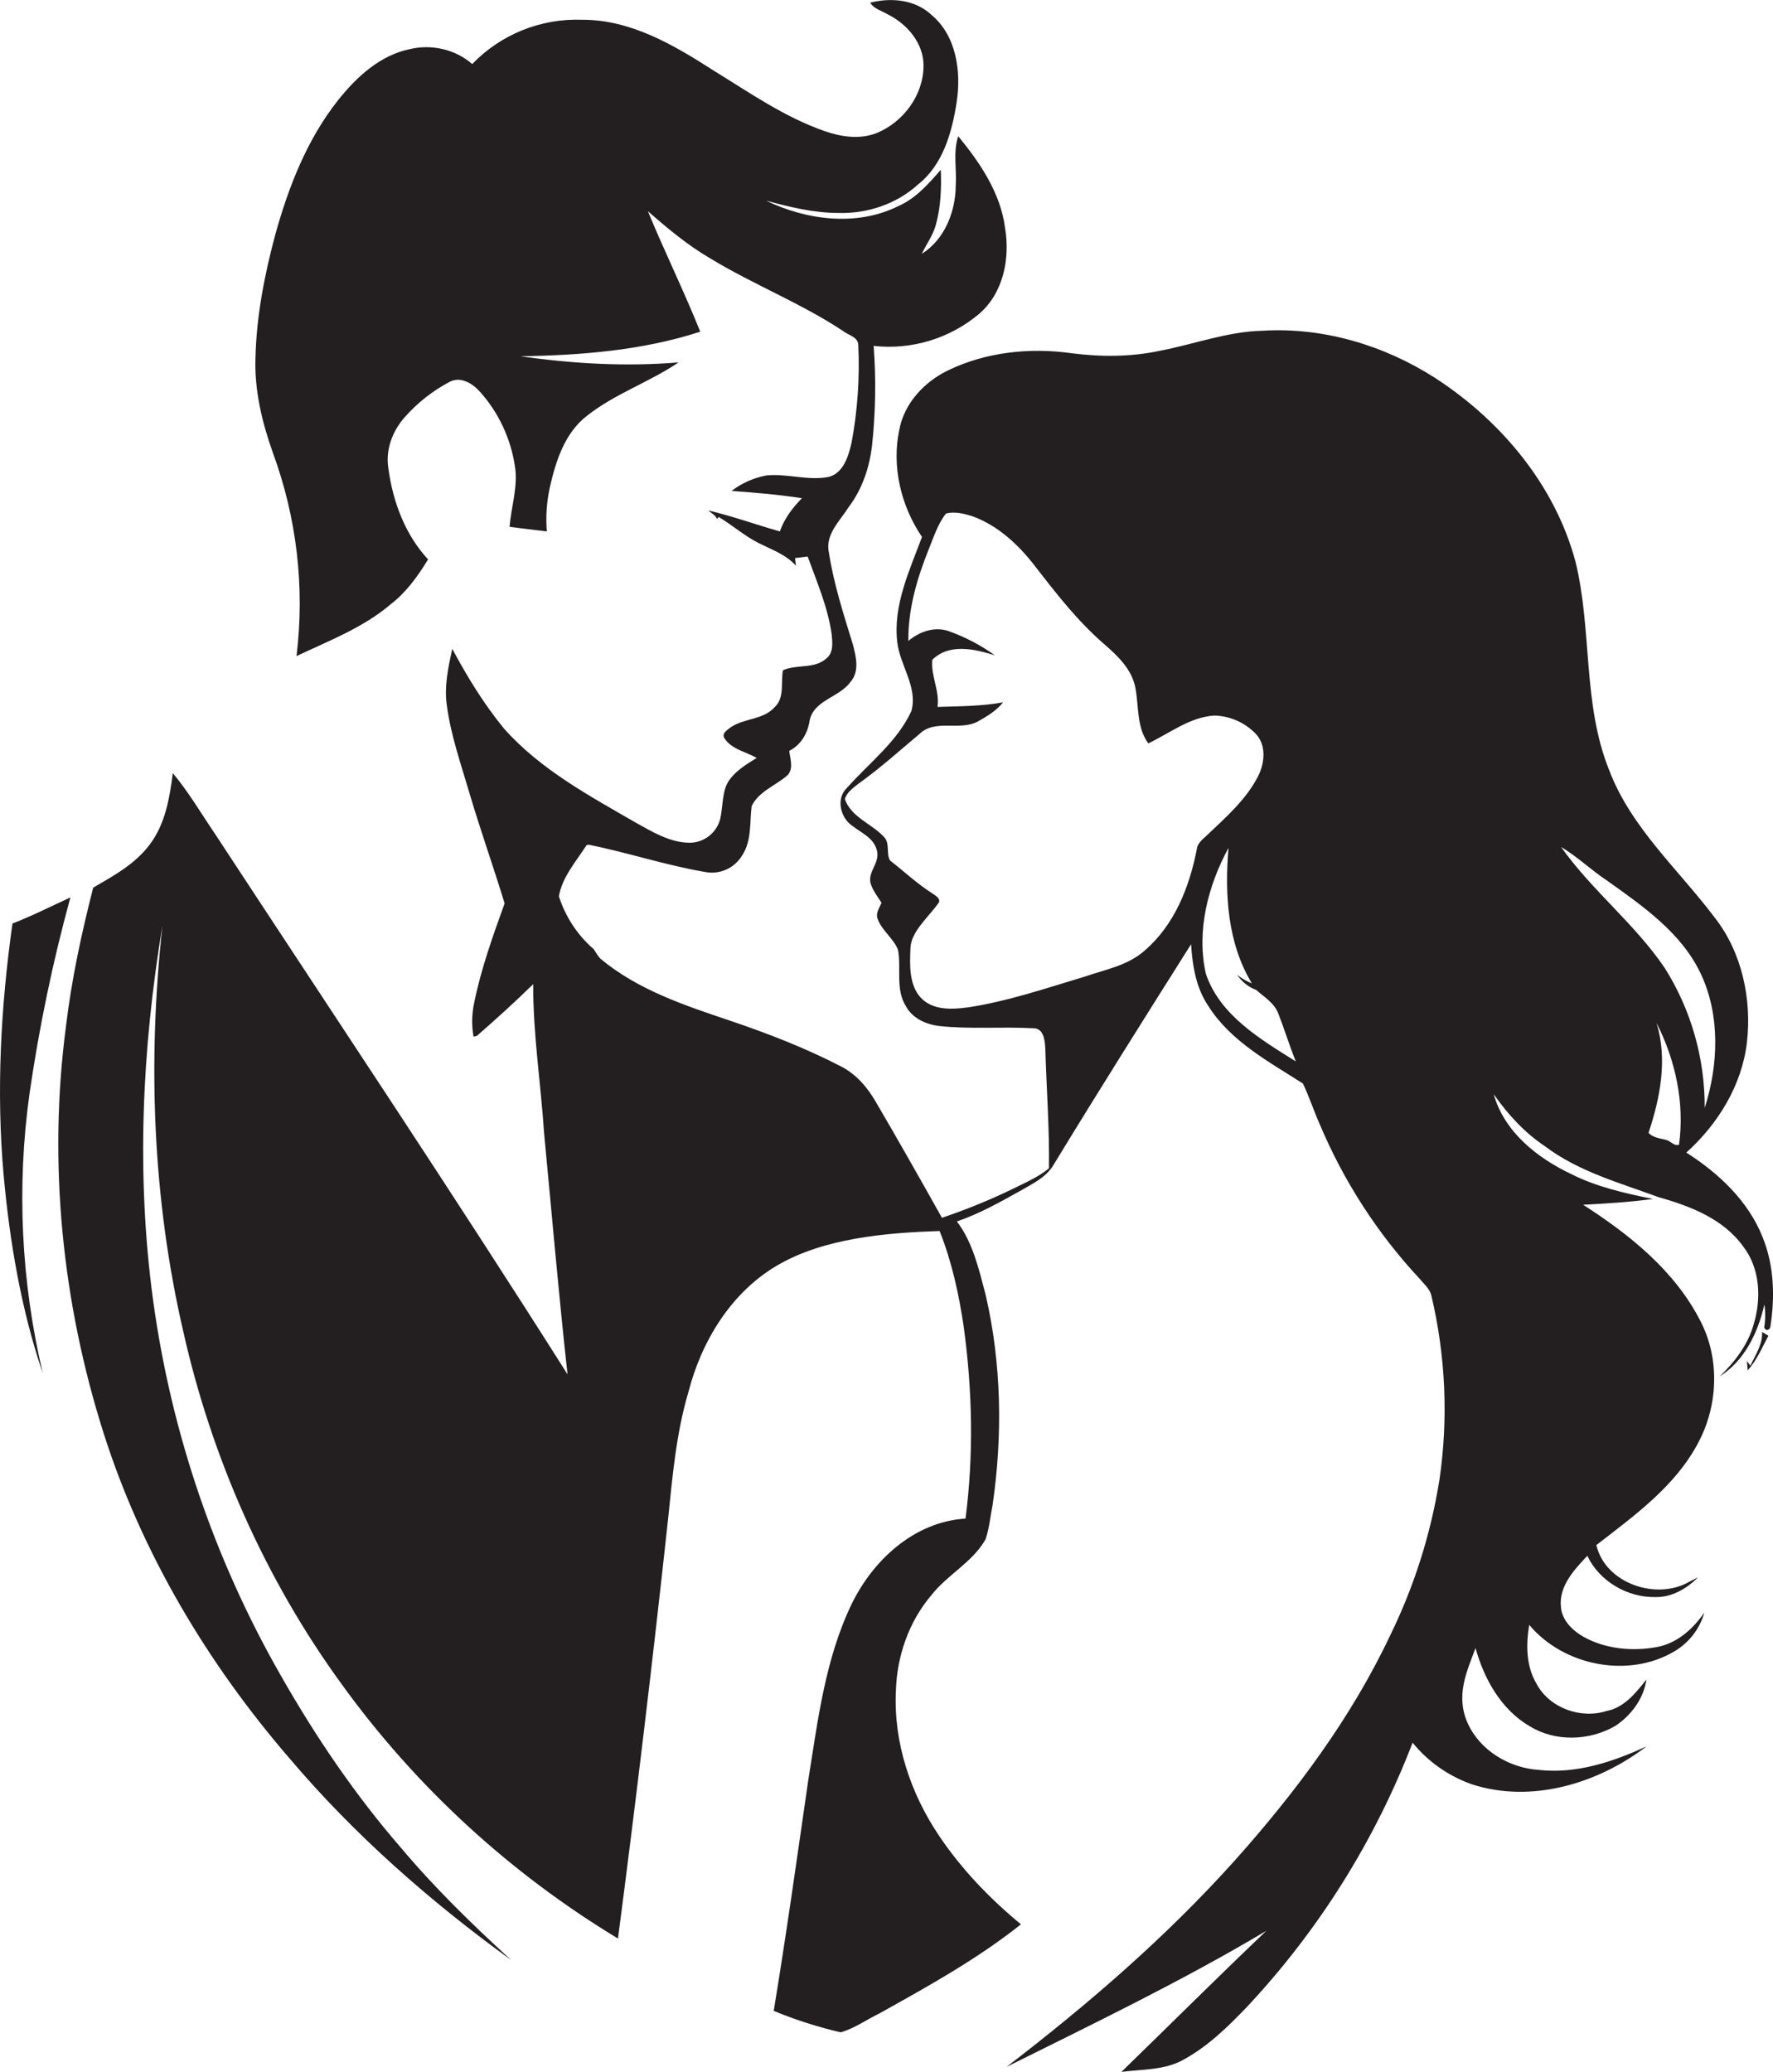 <?xml version="1.0" encoding="utf-8"?>
<!-- Generator: Adobe Illustrator 19.2.0, SVG Export Plug-In . SVG Version: 6.00 Build 0)  -->
<svg version="1.1" id="Layer_1" xmlns="http://www.w3.org/2000/svg" xmlns:xlink="http://www.w3.org/1999/xlink" x="0px" y="0px"
	 viewBox="0 0 924.4 1080" style="enable-background:new 0 0 924.4 1080;" xml:space="preserve">
<style type="text/css">
	.st0{fill:#231F20;}
</style>
<title>biseeise_couple_flat_black_logo_White_background_cf64e80a-1218-42b6-bf19-d49855888091</title>
<path class="st0" d="M15.4,570c5-34.5,12.1-68.6,21.3-102.2c-10,4.6-19.9,9.6-30.2,13.6C0.4,524.8-2,568.9,1.9,612.6
	c3.2,34.9,9.1,69.9,20.4,103.2C11,668,8.6,618.6,15.4,570z"/>
<path class="st0" d="M912.6,711.9l-1.8-2.5c0.1,1.2,0.3,3.7,0.4,4.9c4.8-5.2,7.5-11.9,10.8-18l-3.3-2
	C919.1,700.7,915.2,706.3,912.6,711.9z"/>
<path class="st0" d="M918.9,644.7c-7.5-18.8-22.9-33.2-39.7-43.9c16.5-14.8,29-35.1,31.6-57.4s-2.5-46.9-16.8-65.1
	c-18.9-25.1-43.6-46.8-55-76.8c-14-34.7-8.8-73-17.6-108.8c-10.7-39.9-38.9-73.5-73.2-95.7c-26.5-17-58.2-26.5-89.8-24.6
	c-18.5,0.4-35.9,7.1-53.9,10.5c-15.1,3.2-30.7,3.2-46,1.2c-21.7-3-44.6-0.6-64.5,9.1c-12.2,6-22.5,17-25.1,30.7
	c-4.1,19.2,0.8,39.8,11.8,56c-6.5,17.5-15.1,35.5-12.9,54.7c1.3,12.2,10.8,23.4,7.4,36c-7.4,16.1-22.1,27.1-33.6,40.1
	c-5.7,5.3-3.6,14.9,2.1,19.3s11.8,6.7,13.5,13.3s-4.9,11-3.3,17.2c1.2,3.7,3.6,6.8,5.7,10.1c-1.1,2.7-3.2,5.4-2,8.4
	c2.2,6.2,8.2,10,10.6,16.1c1.8,9.8-1.5,20.8,4.3,29.7c3.4,6.1,10.2,9.1,16.9,10c16.3,1.8,32.8,0.3,49.2,1.2
	c5.6-0.2,6.2,6.5,6.4,10.6c0.6,20.8,2.2,41.6,1.9,62.4c-5.5,4.6-12.2,7.4-18.6,10.6c-12.1,5.9-24.5,10.9-37.2,15.2
	c-11.3-20.2-22.7-40.3-34.4-60.3c-4.4-7.7-10.5-14.8-18.6-18.8c-18.4-9.5-37.8-17-57.3-23.6c-23.8-8-48.3-16.1-67.8-32.4
	c-1.3-1.5-2.4-3.2-3.4-4.9c-8.5-7.3-14.8-16.9-18.2-27.6c1.7-10,9-18.2,14.4-26.6l1.1-0.3c20.3,4.1,40.1,10.7,60.5,14.2
	c7.7,1.6,15.6-1.9,19.6-8.7c5-7.6,3.8-17.1,4.9-25.6c3.7-7.8,12.7-10.7,18.8-16.2c3.2-3.6,1.2-8.5,0.8-12.6
	c6.1-3.1,9.6-9.1,10.6-15.7c2.1-10.8,15.5-12.1,21.3-20.2c4.9-5.6,2.9-13.4,1.2-19.8c-4.8-15.6-9.9-31.3-12.4-47.5
	c-2.2-9.5,5.7-16.6,10.3-23.9c7.1-9.4,10.9-20.8,12.2-32.4c1.8-17.1,2.1-34.4,0.8-51.6c19.8,2.2,39.7-3.8,55-16.7
	c12.7-10.9,16.2-29,13.5-44.9c-2.4-18.2-13-33.8-24.4-47.7c-2.8,8.4-0.7,17.2-1.3,25.8c-0.1,13.5-5.8,28.1-17.7,35.5
	c2.4-5,5.8-9.6,7.3-15c2.6-9.3,3-19.2,2.6-28.8c-6.5,7.5-13.2,15.1-22.5,19.1c-21.6,10.6-47.6,7.1-68.6-3
	c12.3,3.3,24.8,6.4,37.6,6.4c15,0.5,30.4-4.6,41.6-14.8c13.1-10.3,17.8-27.4,20.2-43.1s-0.1-34.4-13.1-45.3c-8.5-8-21-9.2-32-6.4
	c1.9,3.2,5.8,4.1,8.8,5.9c10.3,5,19.2,15.2,19,27.2c-0.1,15.1-10.5,29.1-24.3,34.8c-8.7,3.5-18.5,2.1-27.1-0.9
	c-21-7.3-39.3-20.1-58-31.6c-20.7-13.3-43.2-26.6-68.6-26.5c-21.5-0.8-42.4,7.6-57.3,23.1c-8.7-7.7-21.3-10.5-32.5-7.8
	c-15.6,3.2-27.9,14.6-37.5,26.7c-16.2,20.5-25.8,45.2-32.7,70.1c-5.6,20.9-9.8,42.4-10.3,64.1c-0.6,16.9,3.4,33.5,9,49.3
	c12.5,33.9,16.8,70.3,12.4,106.2c16.9-8,34.8-14.8,49.2-27.1c8.1-6.2,14.1-14.7,19.4-23.3c-12-12.9-18.4-30.2-20.7-47.4
	c-1.6-9.7,2.1-19.5,8.5-26.7c6.7-7.6,14.7-13.9,23.7-18.6c5.8-2.8,12,1.2,15.8,5.6c9.5,10.7,15.7,24,17.9,38.1
	c1.9,10.8-1.9,21.3-2.7,32c6.4,0.9,12.9,1.6,19.4,2.4c-0.6-7.6-0.1-15.2,1.5-22.6c3.1-13.9,7.8-28.8,19.6-37.8
	c14.5-11.4,32.4-17.4,47.6-27.7c-27.5,2.3-55.2,0.7-82.4-3.2c31.6-0.5,63.5-3,93.7-12.8c-8.5-21.2-18.6-41.7-27.3-62.8
	c10.3,9,20.8,17.8,32.7,24.7c22.4,13.6,47.1,23.2,69,37.7c2.8,2.3,8.1,3.1,8,7.6c0.8,16.9-0.4,33.9-3.5,50.6
	c-1.6,6.9-4.1,15.8-11.9,17.9c-10.8,2.1-21.5-1.8-32.3-0.8c-6.7,1.2-13,4-18.4,8.1c12.3,0.9,24.6,1.9,36.7,3.8
	c-4.9,5-9.2,10.7-11.5,17.3c-12.5-3.5-24.7-8-37.3-10.9c1.5,1.4,3.7,2.3,4.5,4.4l0.9-1c7,4.1,13.2,9.7,20.5,13.4s14.5,6.1,19.8,12
	l-0.5-4l6.6-0.8c4.8,13.2,10.5,26.4,12.5,40.4c0.4,4.3,1.1,9.5-2.6,12.6c-6.2,5.8-15.5,3-22.8,6.3c-1.2,6.4,1,14.3-4.3,19.2
	c-5.9,6.7-15.9,5.7-22.9,10.5c-1.6,1.3-4.6,2.9-3.5,5.4c3.7,6.1,11.2,7.2,17,10.6c-5.3,3.3-10.9,6.6-14.5,11.9s-3,13.3-4.5,19.9
	c-1.9,7.3-8.5,12.4-16,12.4c-10.1-0.1-19.1-5.5-27.7-10.3c-24.4-14.1-50-27.8-69-49.2c-10.5-12.8-19.2-27-27-41.6
	c-2.1,9.7-4.3,19.7-2.8,29.7c2.1,15.5,7.3,30.3,11.7,45.3c5.7,19.3,12.5,38.4,18.4,57.7c-6.1,16.9-12.2,33.9-15.8,51.5
	c-1.3,5.9-1.5,12-0.4,18l1.8-0.5c10-8.7,19.8-17.6,29.3-26.9c-0.1,26.1,4,52,5.7,77.9c4,41.8,7.6,83.8,12.2,125.5
	c-60-94.8-122.4-188.1-183.9-281.9c-7.2-10.6-13.7-21.7-21.9-31.5c-1.6,12.8-3.9,26.2-11.7,36.8s-19,16.6-29.8,22.9
	c-6.1,23.8-11.3,47.9-14.2,72.3c-9.4,71.2-2,144.3,19.8,212.6c19.9,62.3,54,119.4,96.6,168.8c33.8,39.9,73.4,74.7,115.7,105.3
	c-20-18.3-39.5-37.2-57-58c-24.2-27.8-45-58.5-63.2-90.5c-34.5-60.3-57.1-126.7-66.5-195.6C71,612.8,74,546.8,84.7,482.5
	c-7.8,70.4-5.2,142.2,10.8,211.3c14.8,66.1,42.8,129.4,82.7,184.2c38.6,53.4,87.6,98.4,144,132.5c9.5-72.7,18.2-145.6,26.1-218.5
	c2.3-22.2,4.2-44.7,10.6-66.3c6.8-26.5,22.2-51.9,46.2-66s55.9-17.1,84.8-18c6.4,16.1,10.1,33.1,12.6,50.2c4.5,33,5.2,66.6,0.9,99.7
	c-26.5,1.6-48.1,21.4-59.3,44.4c-13.9,28.7-17.7,60.9-22.7,92c-5.8,40.1-11.4,80.2-18,120.2c11.3,4.7,23,8.4,34.9,11.2
	c7.1-2,13.3-6.5,19.9-9.7c25.5-14.2,51.2-28.4,74.1-46.6c-16.1-13.3-30.8-28.5-42.5-45.9c-15-22.1-24-48.9-22.7-75.8
	c0.5-18,6.7-36,18.5-49.9c8.4-10.7,21.3-17,28.2-29c2-5.8,2.5-11.9,3.7-17.9c5.3-36.3,4.7-73.8-3.6-109.6
	c-3.5-13.2-6.6-27.2-15-38.3c11.5-3.9,22.2-9.9,32.8-15.8c6.5-3.8,14-7.2,17.9-14.2C573,568.3,597,530.2,621,492.2
	c0.7,11.2,2.6,22.8,9,32.2c11.6,18.4,31.5,29,49.3,40.4c3.3,6.9,5.7,14.3,8.8,21.3c12.5,29.6,30,56.8,51.9,80.3
	c2.2,2.7,5.2,5.1,6.2,8.6c7.5,31.5,9,64.2,4.3,96.3c-4.5,28.3-13.2,55.7-25.8,81.4c-20.4,43.1-49.3,81.7-80.9,117.1
	c-35.8,39.9-76.5,75-119,107.6c45.6-22.7,91.6-44.8,135.4-70.9c-25.4,24.2-50.3,49-75.5,73.5c11-1.4,22.7-0.8,32.6-6.5
	c12.4-6.8,22.7-16.8,32.4-26.9c37.6-40,67.1-87,86.8-138.2c8,9.9,18.6,17.3,30.6,21.6c31.2,10.3,66.1-0.3,91.4-19.7
	c-17.5,8.1-36.7,14.5-56.2,12.3c-15.4-1-30.7-10.1-37.1-24.4s-0.5-26.7,4.1-39.1c4.5,16.1,13.3,32,28.2,40.7
	c13.4,8.3,31.3,7.7,44.8-0.2c8.2-5.5,14.7-14.2,16.1-24.1c-5.5,6.9-11.5,14.6-20.8,16.4c-13.6,4.3-29.9-1.6-36.6-14.4
	c-5.4-9.2-5.4-20.3-3.7-30.5c17.8,21.3,51.6,28.1,75.7,13.8c7.6-4.5,13.2-11.7,15.6-20.2c-5.9,8.5-14,15.8-24.4,17.9
	c-13,2.4-27.1,1.2-38.8-5.4c-5.7-3.3-11.2-8.7-11.6-15.7c-1-10.7,7-19.2,13.8-26.4c6.3,13.3,20.9,21.8,35.5,21.5
	c8.5,0.2,16.4-4.4,22.2-10.3l-4.5,2.3c-17.1,9.9-43.8,1-48.5-19.1c19.9-15.4,41.4-30.8,53.3-53.7c10.2-19.3,11.1-43.5,1-63
	c-13.3-26.2-36.9-45.1-61.2-60.7c12.1-0.6,24.3-1.4,36.4-3c-14.5-3-29.1-6.2-42.4-12.9c-17.8-8.4-35.1-22-40.6-41.7
	c7.3,10.4,16,20,26.7,27.1c17.6,13.3,39.1,19.1,59.4,26.6c16.4,4.6,33.7,11.3,44,25.7c8.8,11.4,9.5,27.2,5.4,40.6
	c-3,10.7-9.9,19.6-17.7,27.1c13-8.2,20-22.9,23.3-37.5c0.6,3.9,0.6,8-0.1,11.9c0.6,2,2.8,1.7,3.2-0.2
	C925.5,676.1,925,659.5,918.9,644.7z M596.9,495.4c-8.7,7.9-20.7,10-31.4,13.7c-20,6-39.9,12.8-60.7,16c-8.3,1.1-18.3,1.7-24.6-4.9
	s-5.9-17.3-5.5-26.1s9.6-16.1,14.9-23.8c0.6-2.4-2.1-3.5-3.5-4.6c-7.9-5-14.8-11.5-22.1-17.2c-2-3.6,0-8.7-2.9-12
	c-6.4-7.1-17.2-10.3-20.6-19.9c0.9-3.6,4.4-5.9,7.1-8.1c11.1-7.9,21.3-17.1,31.8-25.9c8.2-8,20.9-1.4,30.4-6.5
	c4.8-2.7,9.7-5.6,13.2-10c-11.3,2.1-22.8,2-34.2,2.4c1.2-8.4-3.6-16.3-2.7-24.6c8.9-8.7,22-5.6,32.6-2.3
	c-7.5-5.4-15.6-9.6-24.3-12.7c-7.4-2.4-15.1,0.4-20.8,5.2c-0.2-16.5,4.5-32.6,10.6-47.7c2.6-6.4,4.7-13.2,9-18.7
	c4.4-1.2,9.2,0,13.5,1.3c13.5,4.8,24.4,15,33,26.2c11,14.2,22.1,28.5,35.8,40.4c7.2,6.2,14.7,13.3,16.5,23.1s0.6,20.5,6.7,28.8
	c11.2-5.3,21.6-13.7,34.4-14.5c8.3,0.2,16.1,3.7,21.8,9.7c5.3,5.8,4.5,14.7,1.3,21.4c-6.1,12.3-16.7,21.6-26.5,30.9
	c-2.2,2.2-5.3,4.2-5.7,7.6C620.2,462.2,612.4,482.1,596.9,495.4L596.9,495.4z M628.7,507.6c-5-22.3,1.1-45.9,11.8-65.6
	c-2,23.9-0.6,49.6,12.2,70.6c-2.8-1.1-5.4-2.6-7.7-4.5c2.4,3.6,5.8,6.4,9.9,7.9c4.2,3.7,9.6,6.9,11.6,12.4
	c3.2,8.2,5.8,16.7,9.1,24.9C657.2,541.7,636.1,529.4,628.7,507.6L628.7,507.6z M837.7,458.9c18.8,13.4,39,27.3,49.1,48.8
	s9.2,47.3,2,69.8c0.1-25.8-7.1-51.2-20.9-73c-15.6-23-38-40.4-54-63C822.4,446.5,829.5,453.5,837.7,458.9L837.7,458.9z M875.4,596.7
	c-2.4,0.9-4.2-1.7-6.4-2.4s-7.2-1.1-9.5-3.8c6.1-18.2,10-38.3,4.2-57.2C873.6,552.7,878.4,575.1,875.4,596.7z"/>
</svg>

